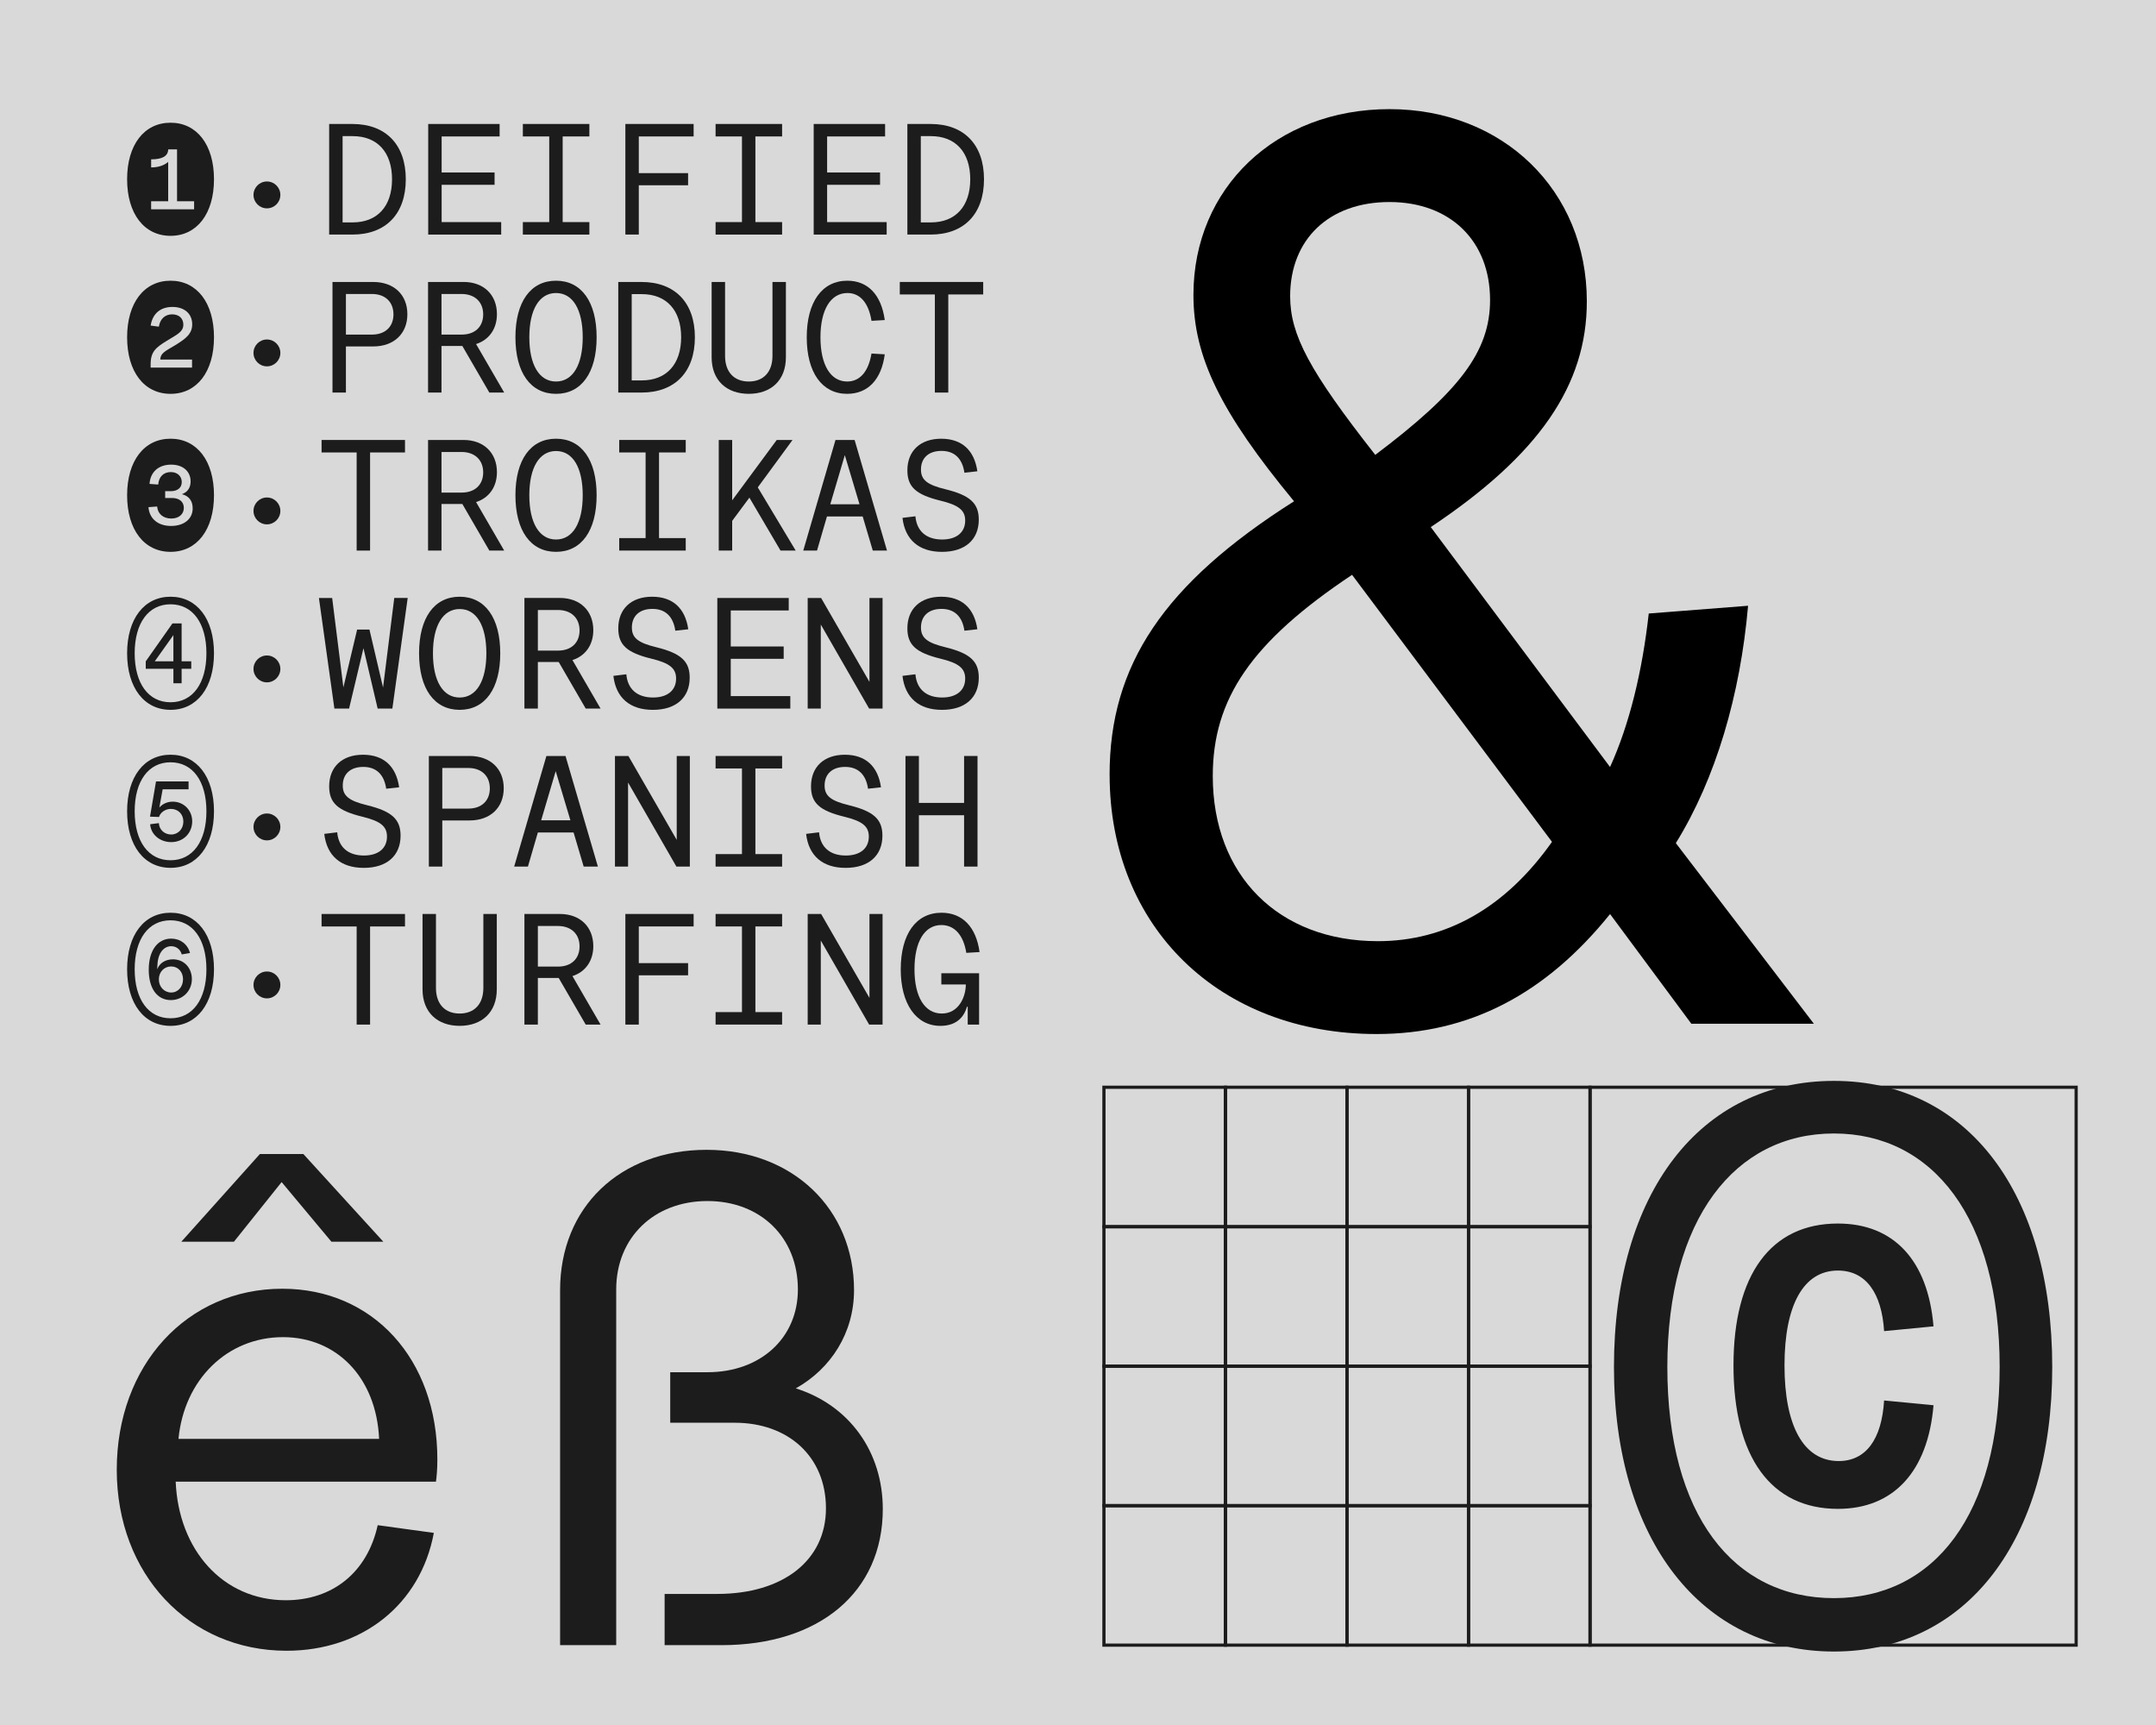 <?xml version="1.0" encoding="UTF-8"?>
<svg id="Layer_1" data-name="Layer 1" xmlns="http://www.w3.org/2000/svg" viewBox="0 0 1350 1080">
  <defs>
    <style>
      .cls-1 {
        fill: #1c1c1c;
      }

      .cls-2 {
        fill: #d9d9d9;
      }

      .cls-3 {
        fill: none;
        stroke: #1c1c1c;
        stroke-miterlimit: 10;
        stroke-width: 2px;
      }
    </style>
  </defs>
  <rect class="cls-2" width="1350" height="1080"/>
  <g>
    <path class="cls-1" d="M79.59,112.24c0-21.57,10.68-35.41,27.2-35.41s27.2,13.85,27.2,35.41-10.68,35.41-27.2,35.41-27.2-13.85-27.2-35.41ZM105.31,101.36v24.63h-10.68v5.04h26.91v-5.04h-10.68v-32.45h-5.54c-.1,4.35-3.96,6.23-10.68,6.23v5.05c4.55,0,8.21-1.29,10.68-3.46Z"/>
    <path class="cls-1" d="M158.73,122.03c0-4.65,3.76-8.41,8.41-8.41s8.41,3.76,8.41,8.41-3.76,8.41-8.41,8.41-8.41-3.76-8.41-8.41Z"/>
    <path class="cls-1" d="M206.11,77.62h14.54c20.97,0,33.44,12.96,33.44,34.62s-12.46,34.62-33.44,34.62h-14.54v-69.25ZM245.48,112.24c0-16.92-9.2-27.01-24.63-27.01h-6.33v54.01h6.33c15.43,0,24.63-10.09,24.63-27.01Z"/>
    <path class="cls-1" d="M268.13,77.62h44.71v7.81h-36.3v22.55h33.14v7.72h-33.14v23.35h37.29v7.82h-45.7v-69.25Z"/>
    <path class="cls-1" d="M327.39,139.05h16.52v-53.62h-16.52v-7.81h41.65v7.81h-16.72v53.62h16.72v7.82h-41.65v-7.82Z"/>
    <path class="cls-1" d="M391.59,77.62h42.73v7.81h-34.33v22.95h30.86v7.62h-30.86v30.86h-8.41v-69.25Z"/>
    <path class="cls-1" d="M448.07,139.05h16.52v-53.62h-16.52v-7.81h41.65v7.81h-16.72v53.62h16.72v7.82h-41.65v-7.82Z"/>
    <path class="cls-1" d="M509.5,77.62h44.71v7.81h-36.3v22.55h33.14v7.72h-33.14v23.35h37.29v7.82h-45.7v-69.25Z"/>
    <path class="cls-1" d="M568.16,77.62h14.54c20.97,0,33.44,12.96,33.44,34.62s-12.46,34.62-33.44,34.62h-14.54v-69.25ZM607.53,112.24c0-16.92-9.2-27.01-24.63-27.01h-6.33v54.01h6.33c15.43,0,24.63-10.09,24.63-27.01Z"/>
    <path class="cls-1" d="M79.59,211.16c0-21.56,10.68-35.41,27.2-35.41s27.2,13.85,27.2,35.41-10.68,35.42-27.2,35.42-27.2-13.85-27.2-35.42ZM94.33,230.15h25.92v-5.04h-19.88c.1-3.96,2.87-5.14,9.2-8.9,6.63-4.06,10.78-7.12,10.78-13.16,0-6.63-4.85-10.88-12.37-10.88s-12.46,4.16-13.65,11.67l5.14.69c.79-4.95,3.96-7.72,8.31-7.72s7.02,2.57,7.02,6.43c0,4.45-3.76,6.13-10.29,10.09-6.92,4.25-10.19,6.83-10.19,14.74v2.08Z"/>
    <path class="cls-1" d="M158.73,220.96c0-4.65,3.76-8.41,8.41-8.41s8.41,3.76,8.41,8.41-3.76,8.41-8.41,8.41-8.41-3.76-8.41-8.41Z"/>
    <path class="cls-1" d="M208.19,176.54h25.52c12.96,0,21.37,8.01,21.37,20.18s-8.41,20.18-21.37,20.18h-17.11v28.88h-8.41v-69.25ZM246.37,196.82c0-7.72-5.14-12.76-13.45-12.76h-16.32v25.42h16.32c8.31,0,13.45-4.95,13.45-12.66Z"/>
    <path class="cls-1" d="M289.5,216.6h-13.06v29.18h-8.41v-69.25h22.26c12.56,0,20.87,8.01,20.87,20.18,0,9.2-4.95,16.12-13.06,18.7l17.61,30.37h-9.3l-16.92-29.18ZM302.56,196.82c0-7.72-5.24-12.76-13.55-12.76h-12.56v25.42h12.66c8.31,0,13.45-4.95,13.45-12.66Z"/>
    <path class="cls-1" d="M322.74,211.16c0-22.16,9.5-35.41,25.42-35.41s25.42,13.26,25.42,35.41-9.5,35.42-25.42,35.42-25.42-13.26-25.42-35.42ZM364.88,211.16c0-17.41-6.23-27.7-16.72-27.7s-16.72,10.39-16.72,27.7,6.23,27.7,16.72,27.7,16.72-10.39,16.72-27.7Z"/>
    <path class="cls-1" d="M387.13,176.54h14.54c20.97,0,33.44,12.96,33.44,34.62s-12.46,34.62-33.44,34.62h-14.54v-69.25ZM426.51,211.16c0-16.92-9.2-27.01-24.63-27.01h-6.33v54.01h6.33c15.43,0,24.63-10.09,24.63-27.01Z"/>
    <path class="cls-1" d="M445.6,223.72v-47.19h8.41v46.3c0,10.09,5.64,16.03,14.84,16.03s14.84-5.93,14.84-16.03v-46.3h8.41v47.19c0,14.44-9.4,22.85-23.25,22.85s-23.25-8.41-23.25-22.85Z"/>
    <path class="cls-1" d="M530.47,246.58c-15.73,0-25.32-13.35-25.32-35.42s9.6-35.41,25.42-35.41c12.86,0,21.27,8.8,23.44,24.63l-8.31.49c-1.78-11.18-7.12-17.41-15.04-17.41-10.49,0-16.92,10.39-16.92,27.7s6.33,27.7,16.72,27.7c8.01,0,13.35-6.23,15.23-17.51l8.31.49c-2.08,15.83-10.58,24.73-23.54,24.73Z"/>
    <path class="cls-1" d="M585.37,184.35h-21.96v-7.82h52.23v7.82h-21.86v61.43h-8.41v-61.43Z"/>
    <path class="cls-1" d="M79.59,310.08c0-21.56,10.68-35.41,27.2-35.41s27.2,13.85,27.2,35.41-10.68,35.42-27.2,35.42-27.2-13.85-27.2-35.42ZM120.64,318.2c0-4.35-2.08-7.62-6.73-8.8,3.76-1.38,5.44-4.25,5.44-8.01,0-6.33-4.85-10.49-12.17-10.49-7.82,0-13.06,4.55-13.55,12.07l5.44.4c.4-4.95,3.36-7.81,7.91-7.81,4.06,0,6.83,2.57,6.83,6.23s-2.67,5.74-7.02,5.74h-3.36v4.25h4.16c4.75,0,7.52,2.38,7.52,6.23s-3.07,6.63-7.81,6.63c-5.24,0-8.51-2.97-8.9-7.52l-5.44.4c.59,7.32,6.03,11.77,14.15,11.77s13.55-4.35,13.55-11.08Z"/>
    <path class="cls-1" d="M158.73,319.88c0-4.65,3.76-8.41,8.41-8.41s8.41,3.76,8.41,8.41-3.76,8.41-8.41,8.41-8.41-3.76-8.41-8.41Z"/>
    <path class="cls-1" d="M223.32,283.28h-21.96v-7.82h52.23v7.82h-21.86v61.43h-8.41v-61.43Z"/>
    <path class="cls-1" d="M289.5,315.53h-13.06v29.18h-8.41v-69.25h22.26c12.56,0,20.87,8.01,20.87,20.18,0,9.2-4.95,16.12-13.06,18.7l17.61,30.37h-9.3l-16.92-29.18ZM302.56,295.74c0-7.72-5.24-12.76-13.55-12.76h-12.56v25.42h12.66c8.31,0,13.45-4.95,13.45-12.66Z"/>
    <path class="cls-1" d="M322.74,310.08c0-22.16,9.5-35.41,25.42-35.41s25.42,13.26,25.42,35.41-9.5,35.42-25.42,35.42-25.42-13.26-25.42-35.42ZM364.88,310.08c0-17.41-6.23-27.7-16.72-27.7s-16.72,10.39-16.72,27.7,6.23,27.7,16.72,27.7,16.72-10.39,16.72-27.7Z"/>
    <path class="cls-1" d="M387.73,336.89h16.52v-53.62h-16.52v-7.82h41.65v7.82h-16.72v53.62h16.72v7.81h-41.65v-7.81Z"/>
    <path class="cls-1" d="M450.05,275.46h8.41v37.79l27.9-37.79h9.89l-21.76,29.68,23.74,39.57h-9.5l-19.49-33.14-10.78,14.54v18.6h-8.41v-69.25Z"/>
    <path class="cls-1" d="M523.15,275.46h11.97l20.28,69.25h-8.9l-6.33-21.37h-22.36l-6.23,21.37h-8.61l20.18-69.25ZM538.19,315.72l-9.2-30.76-9.1,30.76h18.3Z"/>
    <path class="cls-1" d="M565.09,324.23l8.11-.99c.79,9.3,6.83,14.54,16.72,14.54,9,0,14.44-4.45,14.44-11.87,0-6.43-4.06-9.69-15.53-12.46-15.33-3.76-20.67-8.61-20.67-18.99,0-12.17,8.11-19.78,21.17-19.78s20.77,7.32,22.65,20.38l-8.11.89c-1.29-8.9-6.23-13.65-14.34-13.65s-12.86,4.45-12.86,11.67c0,6.53,3.96,9.6,15.43,12.37,15.23,3.76,20.77,8.71,20.77,18.99,0,12.56-8.61,20.18-23.05,20.18s-23.15-7.62-24.73-21.27Z"/>
    <path class="cls-1" d="M79.59,409.01c0-21.57,10.68-35.41,27.2-35.41s27.2,13.85,27.2,35.41-10.68,35.41-27.2,35.41-27.2-13.85-27.2-35.41ZM129.25,409.01c0-18.89-8.61-30.67-22.46-30.67s-22.46,11.77-22.46,30.67,8.61,30.67,22.46,30.67,22.46-11.77,22.46-30.67ZM108.57,418.7h-17.31v-4.65l16.72-23.74h5.74v23.74h6.03v4.65h-6.03v9.1h-5.14v-9.1ZM108.57,414.05v-16.42l-11.67,16.42h11.67Z"/>
    <path class="cls-1" d="M158.73,418.8c0-4.65,3.76-8.41,8.41-8.41s8.41,3.76,8.41,8.41-3.76,8.41-8.41,8.41-8.41-3.76-8.41-8.41Z"/>
    <path class="cls-1" d="M199.68,374.39h8.31l7.02,55.99,8.61-36.21h7.72l8.51,36.3,7.02-56.09h8.41l-9.6,69.25h-9.2l-8.9-37.79-9,37.79h-9.2l-9.69-69.25Z"/>
    <path class="cls-1" d="M262.4,409.01c0-22.16,9.5-35.41,25.42-35.41s25.42,13.25,25.42,35.41-9.5,35.41-25.42,35.41-25.42-13.26-25.42-35.41ZM304.54,409.01c0-17.41-6.23-27.7-16.72-27.7s-16.72,10.39-16.72,27.7,6.23,27.7,16.72,27.7,16.72-10.39,16.72-27.7Z"/>
    <path class="cls-1" d="M349.84,414.45h-13.06v29.18h-8.41v-69.25h22.26c12.56,0,20.87,8.01,20.87,20.18,0,9.2-4.95,16.12-13.06,18.7l17.61,30.37h-9.3l-16.92-29.18ZM362.9,394.67c0-7.72-5.24-12.76-13.55-12.76h-12.56v25.42h12.66c8.31,0,13.45-4.95,13.45-12.66Z"/>
    <path class="cls-1" d="M384.07,423.15l8.11-.99c.79,9.3,6.83,14.54,16.72,14.54,9,0,14.44-4.45,14.44-11.87,0-6.43-4.06-9.69-15.53-12.46-15.33-3.76-20.67-8.61-20.67-18.99,0-12.17,8.11-19.78,21.17-19.78s20.77,7.32,22.65,20.38l-8.11.89c-1.29-8.9-6.23-13.65-14.34-13.65s-12.86,4.45-12.86,11.67c0,6.53,3.96,9.6,15.43,12.37,15.23,3.76,20.77,8.71,20.77,18.99,0,12.56-8.61,20.18-23.05,20.18s-23.15-7.62-24.73-21.27Z"/>
    <path class="cls-1" d="M449.16,374.39h44.71v7.81h-36.3v22.55h33.14v7.72h-33.14v23.35h37.29v7.82h-45.7v-69.25Z"/>
    <path class="cls-1" d="M505.74,374.39h8.41l30.27,52.53v-52.53h8.21v69.25h-8.41l-30.27-52.63v52.63h-8.21v-69.25Z"/>
    <path class="cls-1" d="M565.09,423.15l8.11-.99c.79,9.3,6.83,14.54,16.72,14.54,9,0,14.44-4.45,14.44-11.87,0-6.43-4.06-9.69-15.53-12.46-15.33-3.76-20.67-8.61-20.67-18.99,0-12.17,8.11-19.78,21.17-19.78s20.77,7.32,22.65,20.38l-8.11.89c-1.29-8.9-6.23-13.65-14.34-13.65s-12.86,4.45-12.86,11.67c0,6.53,3.96,9.6,15.43,12.37,15.23,3.76,20.77,8.71,20.77,18.99,0,12.56-8.61,20.18-23.05,20.18s-23.15-7.62-24.73-21.27Z"/>
    <path class="cls-1" d="M79.59,507.93c0-21.57,10.68-35.41,27.2-35.41s27.2,13.85,27.2,35.41-10.68,35.41-27.2,35.41-27.2-13.85-27.2-35.41ZM129.25,507.93c0-18.89-8.61-30.67-22.46-30.67s-22.46,11.77-22.46,30.67,8.61,30.67,22.46,30.67,22.46-11.77,22.46-30.67ZM94.03,516.04l5.44-.69c.2,4.25,3.66,7.12,7.72,7.12,4.35,0,7.62-3.46,7.62-8.11s-3.26-7.91-7.82-7.91c-3.36,0-6.53,2.08-7.42,5.05l-5.64-.2,3.76-22.06h20.38v4.95h-16.22l-2.08,11.38c2.08-2.28,4.95-3.66,8.41-3.66,6.92,0,12.17,5.44,12.17,12.27,0,7.52-5.64,13.06-13.16,13.06-7.12,0-12.76-4.85-13.16-11.18Z"/>
    <path class="cls-1" d="M158.73,517.73c0-4.65,3.76-8.41,8.41-8.41s8.41,3.76,8.41,8.41-3.76,8.41-8.41,8.41-8.41-3.76-8.41-8.41Z"/>
    <path class="cls-1" d="M203.04,522.08l8.11-.99c.79,9.3,6.83,14.54,16.72,14.54,9,0,14.44-4.45,14.44-11.87,0-6.43-4.06-9.69-15.53-12.46-15.33-3.76-20.67-8.61-20.67-18.99,0-12.17,8.11-19.78,21.17-19.78s20.77,7.32,22.65,20.38l-8.11.89c-1.29-8.9-6.23-13.65-14.34-13.65s-12.86,4.45-12.86,11.67c0,6.53,3.96,9.6,15.43,12.37,15.23,3.76,20.77,8.71,20.77,18.99,0,12.56-8.61,20.18-23.05,20.18s-23.15-7.62-24.73-21.27Z"/>
    <path class="cls-1" d="M268.53,473.31h25.52c12.96,0,21.37,8.01,21.37,20.18s-8.41,20.18-21.37,20.18h-17.11v28.89h-8.41v-69.25ZM306.71,493.59c0-7.72-5.14-12.76-13.45-12.76h-16.32v25.42h16.32c8.31,0,13.45-4.95,13.45-12.66Z"/>
    <path class="cls-1" d="M342.13,473.31h11.97l20.28,69.25h-8.9l-6.33-21.37h-22.36l-6.23,21.37h-8.61l20.18-69.25ZM357.16,513.57l-9.2-30.77-9.1,30.77h18.3Z"/>
    <path class="cls-1" d="M385.06,473.31h8.41l30.27,52.53v-52.53h8.21v69.25h-8.41l-30.27-52.63v52.63h-8.21v-69.25Z"/>
    <path class="cls-1" d="M448.07,534.74h16.52v-53.62h-16.52v-7.81h41.65v7.81h-16.72v53.62h16.72v7.82h-41.65v-7.82Z"/>
    <path class="cls-1" d="M504.75,522.08l8.11-.99c.79,9.3,6.83,14.54,16.72,14.54,9,0,14.44-4.45,14.44-11.87,0-6.43-4.06-9.69-15.53-12.46-15.33-3.76-20.67-8.61-20.67-18.99,0-12.17,8.11-19.78,21.17-19.78s20.77,7.32,22.65,20.38l-8.11.89c-1.29-8.9-6.23-13.65-14.34-13.65s-12.86,4.45-12.86,11.67c0,6.53,3.96,9.6,15.43,12.37,15.23,3.76,20.77,8.71,20.77,18.99,0,12.56-8.61,20.18-23.05,20.18s-23.15-7.62-24.73-21.27Z"/>
    <path class="cls-1" d="M603.67,510.41h-28.29v32.15h-8.41v-69.25h8.41v29.38h28.29v-29.38h8.41v69.25h-8.41v-32.15Z"/>
    <path class="cls-1" d="M79.59,606.86c0-21.56,10.68-35.41,27.2-35.41s27.2,13.85,27.2,35.41-10.68,35.42-27.2,35.42-27.2-13.85-27.2-35.42ZM129.25,606.86c0-18.89-8.61-30.67-22.46-30.67s-22.46,11.77-22.46,30.67,8.61,30.67,22.46,30.67,22.46-11.77,22.46-30.67ZM93.14,607.05c0-11.77,5.44-19.39,14.05-19.39,5.64,0,10.29,3.36,11.77,9l-5.14.89c-.89-3.17-3.46-5.14-6.63-5.14-4.25,0-8.21,3.66-8.61,11.67-.1.99-.1,1.78-.1,2.77,1.38-3.96,5.24-6.23,9.79-6.23,6.92,0,11.87,5.24,11.87,12.46s-5.64,13.06-13.16,13.06c-8.71,0-13.85-7.42-13.85-19.09ZM114.61,613.09c0-4.55-3.07-8.01-7.42-8.01s-7.72,3.36-7.72,8.11,3.46,8.21,7.72,8.21,7.42-3.56,7.42-8.31Z"/>
    <path class="cls-1" d="M158.73,616.65c0-4.65,3.76-8.41,8.41-8.41s8.41,3.76,8.41,8.41-3.76,8.41-8.41,8.41-8.41-3.76-8.41-8.41Z"/>
    <path class="cls-1" d="M223.32,580.05h-21.96v-7.82h52.23v7.82h-21.86v61.43h-8.41v-61.43Z"/>
    <path class="cls-1" d="M264.57,619.42v-47.19h8.41v46.3c0,10.09,5.64,16.03,14.84,16.03s14.84-5.93,14.84-16.03v-46.3h8.41v47.19c0,14.44-9.4,22.85-23.25,22.85s-23.25-8.41-23.25-22.85Z"/>
    <path class="cls-1" d="M349.84,612.3h-13.06v29.18h-8.41v-69.25h22.26c12.56,0,20.87,8.01,20.87,20.18,0,9.2-4.95,16.12-13.06,18.7l17.61,30.37h-9.3l-16.92-29.18ZM362.9,592.51c0-7.72-5.24-12.76-13.55-12.76h-12.56v25.42h12.66c8.31,0,13.45-4.95,13.45-12.66Z"/>
    <path class="cls-1" d="M391.59,572.23h42.73v7.82h-34.33v22.95h30.86v7.62h-30.86v30.86h-8.41v-69.25Z"/>
    <path class="cls-1" d="M448.07,633.66h16.52v-53.62h-16.52v-7.82h41.65v7.82h-16.72v53.62h16.72v7.81h-41.65v-7.81Z"/>
    <path class="cls-1" d="M505.74,572.23h8.41l30.27,52.53v-52.53h8.21v69.25h-8.41l-30.27-52.63v52.63h-8.21v-69.25Z"/>
    <path class="cls-1" d="M564.01,606.86c0-22.06,9.6-35.41,25.52-35.41,13.06,0,21.66,8.8,23.84,24.63l-8.31.49c-1.78-11.18-7.42-17.41-15.63-17.41-10.49,0-16.82,10.39-16.82,27.7s6.43,27.7,17.11,27.7,15.04-10.58,15.04-18.2h-15.33v-7.02h23.64v32.15h-7.12v-11.18h-.5c-1.88,6.73-6.83,11.97-16.62,11.97-15.33,0-24.83-13.95-24.83-35.42Z"/>
  </g>
  <g>
    <path class="cls-1" d="M73.11,920.19c0-65.45,43.93-113.33,103.66-113.33,56.66,0,97.08,43.93,97.08,106.74,0,6.59-.44,10.98-.88,14.06H110.01c1.76,42.61,29.43,74.23,68.96,74.23,28.99,0,50.95-17.13,57.54-47l35.14,4.83c-8.35,44.8-44.8,73.79-92.24,73.79-61.06,0-106.3-47.88-106.3-113.33ZM177.21,837.17c-35.14,0-61.94,26.79-65.45,63.69h125.63c-1.76-38.65-26.79-63.69-60.18-63.69ZM162.72,722.52h27.23l50.08,54.91h-32.5l-31.19-37.34-29.87,37.34h-32.94l49.2-54.91Z"/>
    <path class="cls-1" d="M442.52,719.89c53.59,0,92.24,36.9,92.24,87.85,0,26.79-14.5,49.2-36.46,61.5,33.38,10.54,54.47,39.53,54.47,75.55,0,51.83-39.53,85.22-101.03,85.22h-35.58v-32.07h32.94c41.29,0,68.08-21.08,68.08-53.59s-23.72-53.59-57.1-53.59h-40.41v-31.63h23.28c33.38,0,56.66-21.52,56.66-51.83,0-32.5-23.28-55.35-56.66-55.35s-57.1,22.84-57.1,55.35v222.7h-35.14v-222.26c0-51.83,37.34-87.85,91.8-87.85Z"/>
  </g>
  <g>
    <rect class="cls-3" x="995.62" y="680.71" width="304.38" height="349.29"/>
    <rect class="cls-3" x="691.24" y="680.71" width="76.09" height="87.32"/>
    <rect class="cls-3" x="767.34" y="680.71" width="76.09" height="87.32"/>
    <rect class="cls-3" x="843.43" y="680.71" width="76.09" height="87.32"/>
    <rect class="cls-3" x="919.53" y="680.71" width="76.09" height="87.32"/>
    <rect class="cls-3" x="691.24" y="768.04" width="76.09" height="87.32"/>
    <rect class="cls-3" x="767.34" y="768.04" width="76.09" height="87.32"/>
    <rect class="cls-3" x="843.43" y="768.04" width="76.09" height="87.32"/>
    <rect class="cls-3" x="919.53" y="768.04" width="76.09" height="87.32"/>
    <rect class="cls-3" x="691.24" y="855.36" width="76.09" height="87.32"/>
    <rect class="cls-3" x="767.34" y="855.36" width="76.09" height="87.32"/>
    <rect class="cls-3" x="843.43" y="855.36" width="76.09" height="87.32"/>
    <rect class="cls-3" x="919.53" y="855.36" width="76.09" height="87.32"/>
    <rect class="cls-3" x="691.24" y="942.68" width="76.09" height="87.32"/>
    <rect class="cls-3" x="767.34" y="942.68" width="76.09" height="87.32"/>
    <rect class="cls-3" x="843.43" y="942.68" width="76.09" height="87.32"/>
    <rect class="cls-3" x="919.53" y="942.68" width="76.09" height="87.32"/>
  </g>
  <path class="cls-1" d="M1010.59,855.86c0-108.78,53.89-179.13,137.72-179.13s136.72,70.36,136.72,179.13-53.89,178.14-136.72,178.14-137.72-69.86-137.72-178.14ZM1252.1,855.86c0-93.31-41.91-146.2-103.79-146.2s-104.29,53.39-104.29,146.2,41.41,144.71,104.29,144.71,103.79-52.4,103.79-144.71ZM1085.44,854.86c0-56.88,23.45-88.82,65.37-88.82,34.93,0,56.38,22.95,59.88,64.37l-30.94,2.99c-1.5-23.95-11.48-37.92-28.94-37.92-21.46,0-33.43,21.46-33.43,59.38s11.98,59.88,33.93,59.88c16.97,0,26.94-13.47,28.44-37.92l30.94,2.99c-3.49,41.41-24.95,64.87-59.88,64.87-41.91,0-65.37-32.43-65.37-89.81Z"/>
  <path d="M694.78,485.07c0-68.65,33.92-119.53,115.49-171.22-46.03-55.73-62.99-90.45-62.99-129.22,0-67.03,51.69-116.3,122.76-116.3s123.57,50.88,123.57,120.34c0,52.5-29.88,96.11-97.72,141.33l112.26,150.22c12.12-26.65,20.19-59.76,24.23-96.11l62.19-4.85c-4.85,55.73-20.19,108.22-45.23,148.6l86.42,113.07h-76.72l-50.88-68.65c-40.38,50.07-88.03,75.11-146.18,75.11-98.53,0-167.18-67.03-167.18-162.33ZM971.79,527.07l-125.18-167.18c-62.99,42-87.22,77.53-87.22,125.99,0,62.19,41.19,103.38,103.38,103.38,42.8,0,79.96-21,109.03-62.19ZM933.02,187.87c0-37.15-25.04-61.38-62.99-61.38s-62.19,23.42-62.19,58.96c0,24.23,12.11,46.84,53.3,99.34,52.5-39.57,71.88-64.61,71.88-96.91Z"/>
</svg>